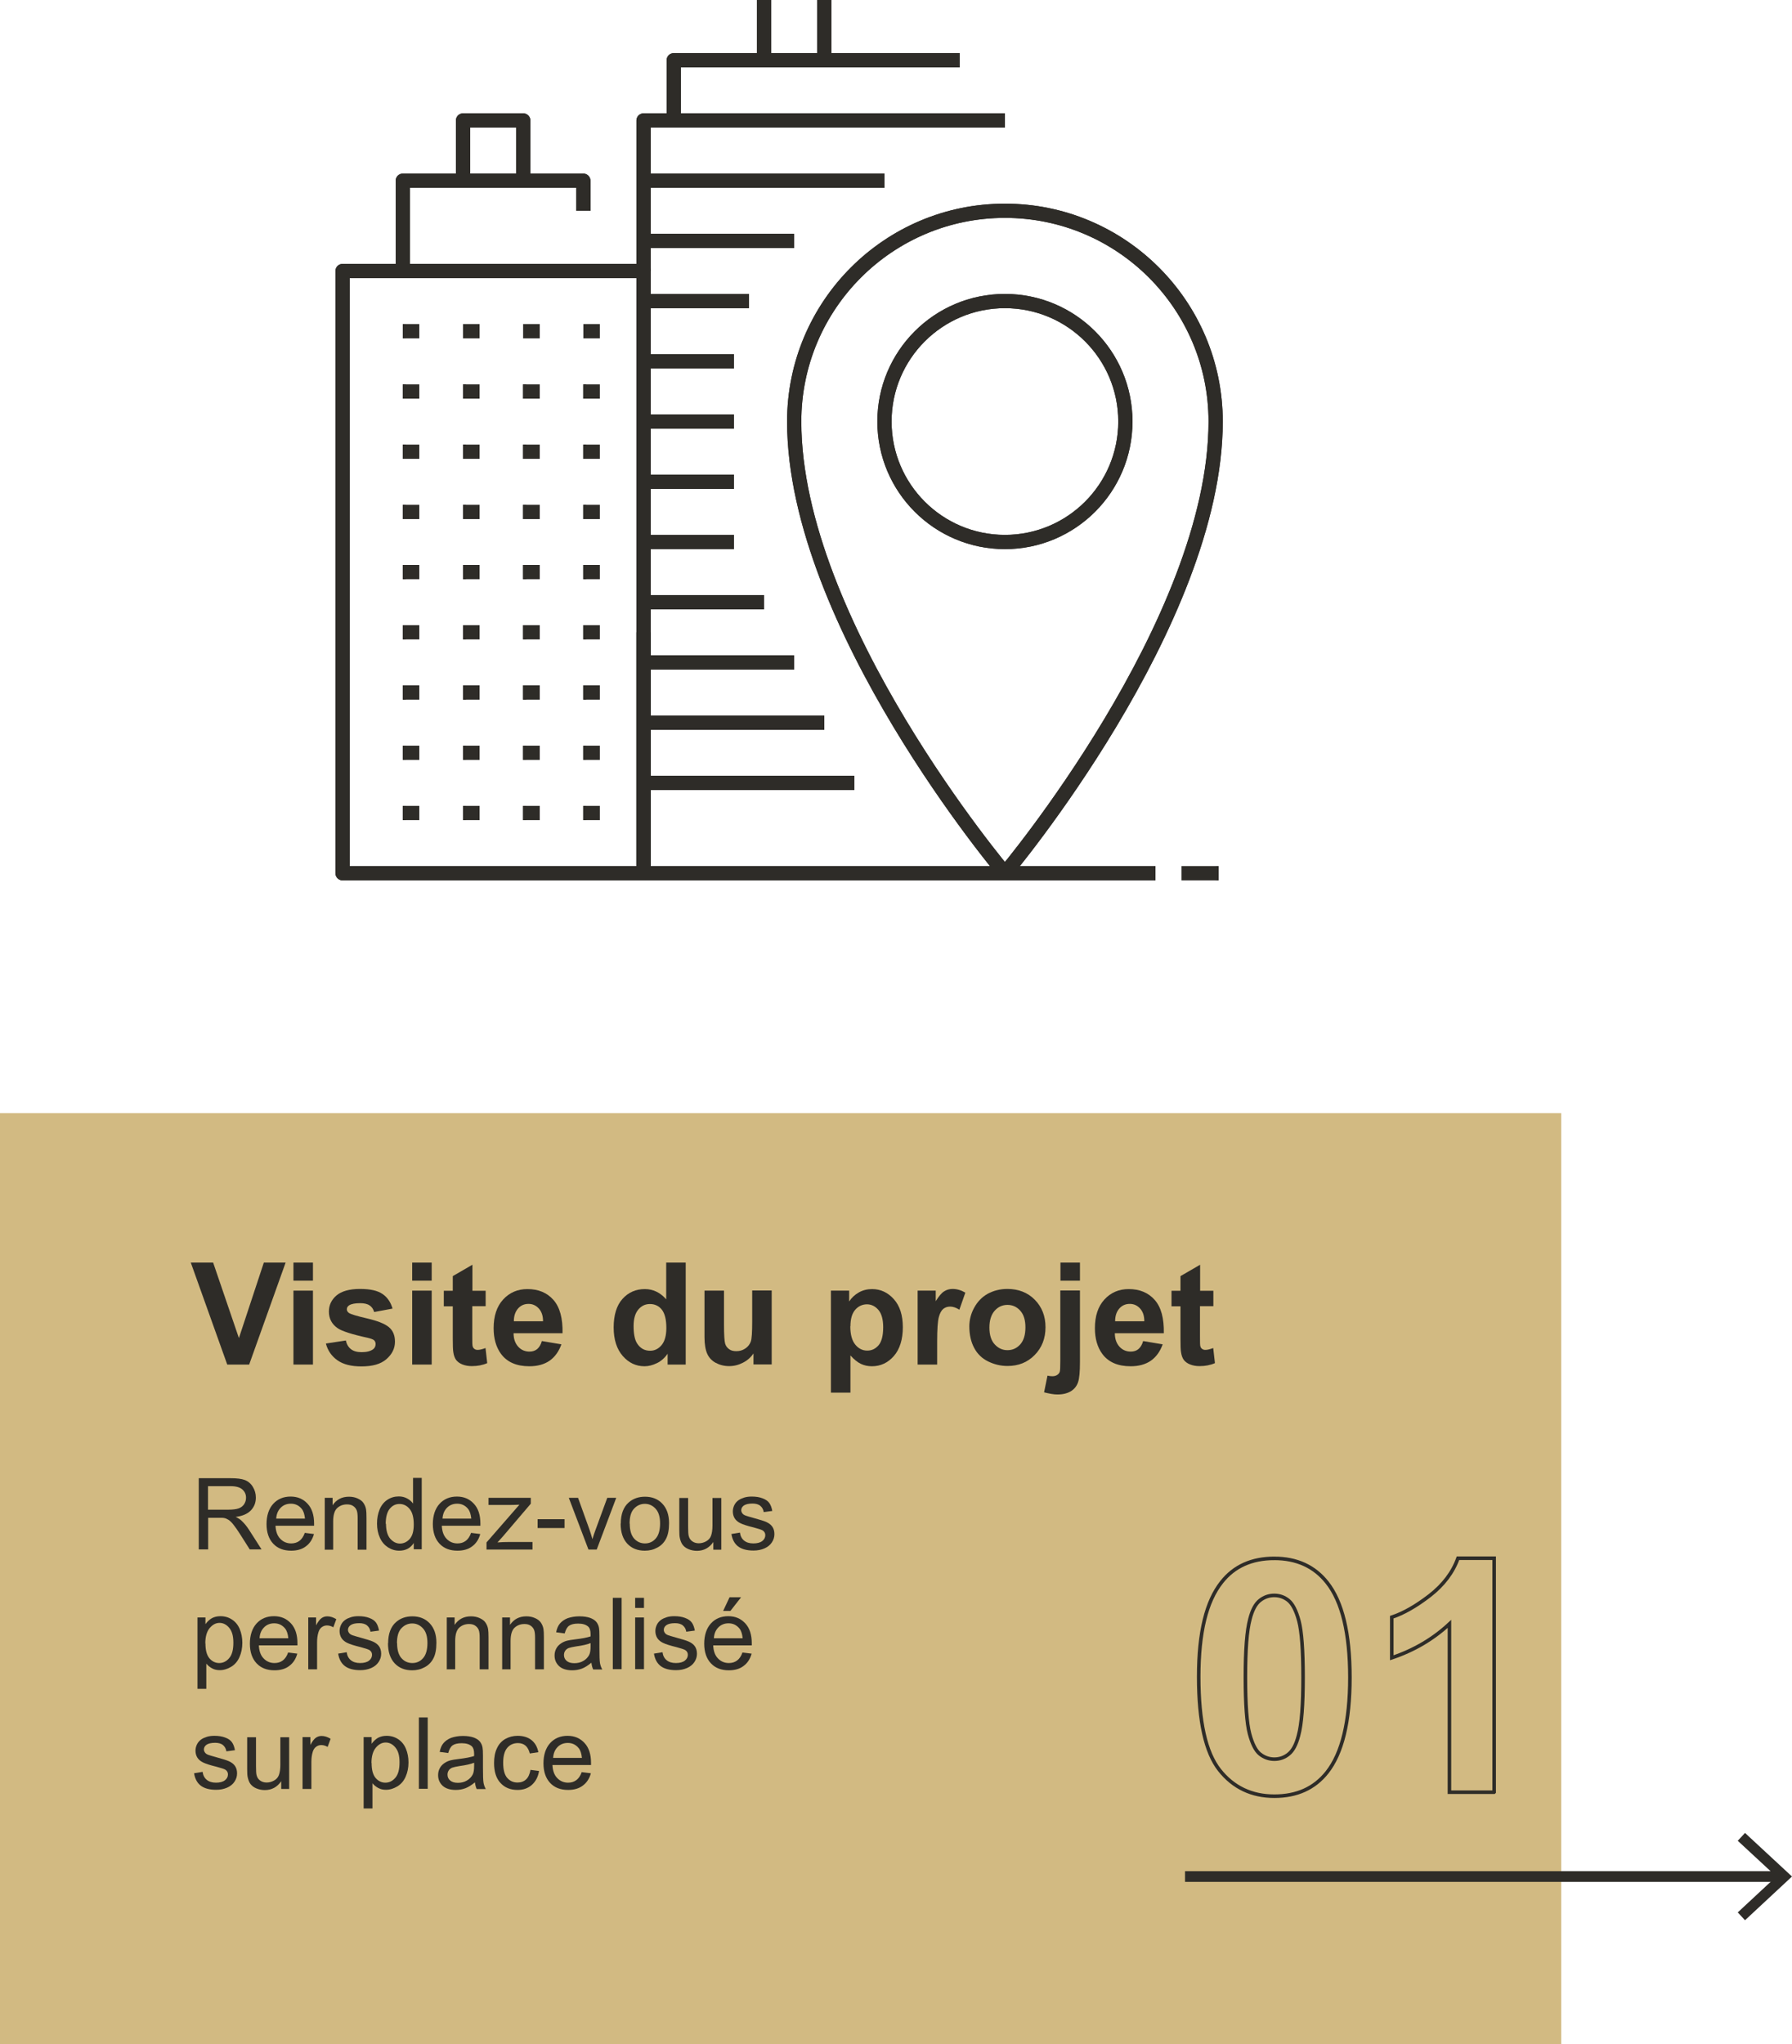 <?xml version="1.0" encoding="UTF-8"?><svg id="Layer_2" xmlns="http://www.w3.org/2000/svg" viewBox="0 0 125.86 143.53"><defs><style>.cls-1{stroke-linejoin:round;}.cls-1,.cls-2,.cls-3{fill:none;stroke:#2e2c28;}.cls-4{fill:#d2ba82;}.cls-5{fill:#2e2c28;}.cls-2{stroke-width:.25px;}.cls-3{stroke-miterlimit:10;stroke-width:.75px;}</style></defs><g id="Layer_1-2"><rect class="cls-4" y="78.16" width="109.65" height="65.37"/><g><line class="cls-3" x1="83.23" y1="131.77" x2="125.05" y2="131.77"/><polygon class="cls-5" points="122.56 134.84 122.05 134.29 124.76 131.77 122.05 129.26 122.56 128.71 125.86 131.77 122.56 134.84"/></g><g><path class="cls-2" d="m89.5,109.43c1.58,0,2.82.57,3.71,1.7,1.06,1.34,1.6,3.56,1.6,6.66s-.54,5.32-1.61,6.67c-.89,1.12-2.12,1.67-3.7,1.67s-2.88-.61-3.85-1.84-1.46-3.4-1.46-6.54.54-5.3,1.61-6.65c.88-1.12,2.12-1.67,3.7-1.67Zm0,2.6c-.38,0-.72.12-1.02.36-.3.24-.53.67-.69,1.3-.22.81-.32,2.18-.32,4.09s.1,3.24.29,3.96.44,1.2.73,1.43.63.36,1.01.36.72-.12,1.01-.36c.3-.24.53-.67.69-1.3.22-.8.32-2.16.32-4.08s-.1-3.24-.29-3.96-.44-1.2-.73-1.44c-.29-.24-.63-.36-1.01-.36Z"/><path class="cls-2" d="m104.93,125.85h-3.13v-11.82c-1.15,1.07-2.5,1.86-4.05,2.38v-2.85c.82-.27,1.71-.78,2.67-1.52.96-.75,1.62-1.62,1.98-2.62h2.54v16.42Z"/></g><g><path class="cls-5" d="m15.96,95.82l-2.56-7.16h1.57l1.81,5.3,1.75-5.3h1.53l-2.56,7.16h-1.54Z"/><path class="cls-5" d="m20.61,89.93v-1.27h1.37v1.27h-1.37Zm0,5.89v-5.19h1.37v5.19h-1.37Z"/><path class="cls-5" d="m22.91,94.34l1.38-.21c.06.27.18.47.36.61.18.14.43.21.75.21.35,0,.62-.07.8-.2.12-.09.18-.21.18-.37,0-.1-.03-.19-.1-.26-.07-.07-.22-.12-.46-.18-1.11-.24-1.81-.47-2.1-.67-.41-.28-.62-.67-.62-1.17,0-.45.18-.83.53-1.13s.91-.46,1.65-.46,1.24.12,1.58.35.58.57.71,1.03l-1.29.24c-.06-.2-.16-.36-.32-.46-.15-.11-.38-.16-.66-.16-.36,0-.62.05-.78.15-.1.07-.16.16-.16.28,0,.1.05.18.14.25.12.09.55.22,1.28.39.73.17,1.24.37,1.53.61.29.24.43.58.43,1.02,0,.48-.2.88-.6,1.23s-.98.51-1.76.51c-.71,0-1.27-.14-1.68-.43-.41-.29-.68-.68-.81-1.17Z"/><path class="cls-5" d="m28.95,89.93v-1.27h1.37v1.27h-1.37Zm0,5.89v-5.19h1.37v5.19h-1.37Z"/><path class="cls-5" d="m34.11,90.63v1.09h-.94v2.09c0,.42,0,.67.03.74.02.07.06.13.12.17.06.05.14.07.23.07.13,0,.31-.04.55-.13l.12,1.06c-.32.14-.68.21-1.08.21-.25,0-.47-.04-.67-.12-.2-.08-.34-.19-.44-.32-.09-.13-.16-.31-.19-.53-.03-.16-.04-.48-.04-.97v-2.26h-.63v-1.09h.63v-1.03l1.38-.8v1.83h.94Z"/><path class="cls-5" d="m38.06,94.17l1.37.23c-.18.5-.45.88-.83,1.15-.38.26-.85.39-1.42.39-.9,0-1.57-.29-2-.88-.34-.47-.51-1.07-.51-1.79,0-.86.22-1.53.67-2.02.45-.49,1.02-.73,1.7-.73.77,0,1.38.25,1.83.76.45.51.66,1.29.64,2.34h-3.44c0,.41.12.72.33.95.21.23.48.34.79.34.21,0,.4-.06.54-.18s.26-.31.33-.57Zm.08-1.39c0-.4-.11-.7-.31-.91-.2-.21-.43-.31-.71-.31-.3,0-.55.11-.74.33s-.29.51-.29.89h2.05Z"/><path class="cls-5" d="m48.16,95.82h-1.27v-.76c-.21.3-.46.52-.75.66-.29.14-.58.22-.87.22-.6,0-1.11-.24-1.53-.72-.42-.48-.64-1.15-.64-2.01s.21-1.55.62-2c.41-.46.94-.69,1.57-.69.58,0,1.08.24,1.5.72v-2.58h1.37v7.16Zm-3.66-2.71c0,.55.08.95.23,1.2.22.36.53.54.93.54.32,0,.58-.13.81-.4.22-.27.33-.67.33-1.2,0-.6-.11-1.02-.32-1.29-.21-.26-.49-.39-.83-.39s-.6.13-.82.39c-.22.26-.33.65-.33,1.16Z"/><path class="cls-5" d="m52.92,95.82v-.78c-.19.28-.44.5-.74.65-.31.16-.63.24-.97.24s-.66-.08-.94-.23-.48-.37-.6-.64-.19-.66-.19-1.15v-3.28h1.37v2.38c0,.73.03,1.18.08,1.34.05.17.14.29.28.39.13.1.3.14.51.14.23,0,.44-.06.63-.19.19-.13.31-.29.38-.48.07-.19.1-.66.1-1.4v-2.19h1.37v5.19h-1.27Z"/><path class="cls-5" d="m58.36,90.63h1.28v.76c.17-.26.39-.47.67-.63s.6-.24.94-.24c.6,0,1.11.24,1.53.71s.63,1.13.63,1.97-.21,1.54-.63,2.02c-.42.48-.94.72-1.54.72-.29,0-.55-.06-.78-.17-.23-.11-.48-.31-.73-.59v2.61h-1.37v-7.16Zm1.36,2.5c0,.58.12,1.01.35,1.29.23.28.51.42.84.42s.58-.13.8-.38c.21-.25.32-.67.32-1.26,0-.54-.11-.95-.33-1.21s-.49-.4-.81-.4-.61.13-.83.39c-.22.26-.33.64-.33,1.15Z"/><path class="cls-5" d="m65.82,95.82h-1.37v-5.19h1.27v.74c.22-.35.41-.58.59-.69.17-.11.37-.17.59-.17.31,0,.61.09.9.26l-.42,1.2c-.23-.15-.45-.22-.64-.22s-.35.05-.49.16c-.13.11-.24.3-.31.57-.08.28-.12.86-.12,1.74v1.6Z"/><path class="cls-5" d="m68.08,93.15c0-.46.11-.9.34-1.32s.54-.75.95-.98c.41-.22.87-.34,1.38-.34.78,0,1.43.25,1.93.76.5.51.75,1.15.75,1.93s-.25,1.43-.76,1.95c-.51.52-1.14.77-1.91.77-.48,0-.93-.11-1.36-.32-.43-.21-.76-.53-.98-.95-.22-.41-.34-.92-.34-1.52Zm1.41.07c0,.51.12.91.37,1.18s.54.41.9.41.66-.14.9-.41c.24-.27.36-.67.36-1.19s-.12-.9-.36-1.17c-.24-.27-.54-.41-.9-.41s-.66.14-.9.41-.37.67-.37,1.18Z"/><path class="cls-5" d="m75.85,90.63v5.02c0,.66-.04,1.13-.13,1.4-.09.27-.25.48-.5.64-.25.15-.56.23-.94.23-.14,0-.28-.01-.44-.04-.16-.03-.33-.06-.51-.11l.24-1.17c.07.01.13.02.18.03.06,0,.11.01.16.01.14,0,.25-.03.34-.09.09-.06.15-.13.18-.22s.04-.34.04-.76v-4.95h1.37Zm-1.37-.7v-1.27h1.37v1.27h-1.37Z"/><path class="cls-5" d="m80.29,94.17l1.37.23c-.18.5-.45.88-.83,1.15-.38.26-.85.39-1.42.39-.9,0-1.57-.29-2-.88-.34-.47-.51-1.07-.51-1.79,0-.86.22-1.53.67-2.02.45-.49,1.02-.73,1.7-.73.77,0,1.38.25,1.83.76.45.51.66,1.29.64,2.34h-3.44c0,.41.12.72.33.95.21.23.48.34.79.34.21,0,.4-.06.54-.18s.26-.31.33-.57Zm.08-1.39c0-.4-.11-.7-.31-.91-.2-.21-.43-.31-.71-.31-.3,0-.55.11-.74.33s-.29.51-.29.89h2.05Z"/><path class="cls-5" d="m85.22,90.63v1.09h-.94v2.09c0,.42,0,.67.03.74.02.07.06.13.12.17.06.05.14.07.23.07.13,0,.31-.04.55-.13l.12,1.06c-.32.14-.68.21-1.08.21-.25,0-.47-.04-.67-.12-.2-.08-.34-.19-.44-.32-.09-.13-.16-.31-.19-.53-.03-.16-.04-.48-.04-.97v-2.26h-.63v-1.09h.63v-1.03l1.38-.8v1.83h.94Z"/><path class="cls-5" d="m13.96,108.81v-5.01h2.22c.45,0,.79.04,1.02.13s.42.25.56.48c.14.23.21.48.21.75,0,.36-.12.66-.35.9-.23.24-.59.4-1.07.46.18.08.31.17.4.25.19.18.38.4.55.67l.87,1.36h-.83l-.66-1.04c-.19-.3-.35-.53-.48-.69-.12-.16-.24-.27-.34-.34-.1-.06-.2-.11-.3-.13-.08-.02-.2-.02-.37-.02h-.77v2.22h-.66Zm.66-2.8h1.43c.3,0,.54-.03.71-.09s.3-.16.39-.3.13-.29.13-.45c0-.24-.09-.43-.26-.58-.17-.15-.44-.23-.82-.23h-1.59v1.66Z"/><path class="cls-5" d="m21.41,107.64l.64.08c-.1.37-.29.66-.56.86-.27.21-.62.31-1.04.31-.53,0-.95-.16-1.26-.49-.31-.33-.47-.79-.47-1.38s.16-1.08.47-1.42.72-.51,1.22-.51.88.17,1.19.5c.31.33.46.8.46,1.39,0,.04,0,.09,0,.16h-2.71c.02.4.13.71.34.92.2.21.46.32.76.32.23,0,.42-.06.58-.18.16-.12.29-.31.38-.57Zm-2.02-1h2.03c-.03-.3-.1-.53-.23-.69-.2-.24-.45-.36-.76-.36-.28,0-.52.09-.71.28-.19.19-.3.44-.32.76Z"/><path class="cls-5" d="m22.81,108.81v-3.63h.55v.52c.27-.4.65-.6,1.15-.6.22,0,.42.04.6.12.18.08.32.18.41.31.09.13.16.28.19.46.02.11.03.31.03.6v2.23h-.62v-2.21c0-.25-.02-.44-.07-.56-.05-.12-.13-.22-.25-.3s-.26-.11-.43-.11c-.26,0-.49.08-.68.25-.19.17-.29.48-.29.95v1.98h-.62Z"/><path class="cls-5" d="m29.06,108.81v-.46c-.23.36-.57.54-1.02.54-.29,0-.55-.08-.8-.24-.24-.16-.43-.38-.56-.67-.13-.29-.2-.62-.2-.99s.06-.69.18-.99c.12-.29.3-.52.54-.68.24-.16.51-.24.81-.24.22,0,.41.05.58.14.17.09.31.21.42.36v-1.8h.61v5.01h-.57Zm-1.95-1.81c0,.46.1.81.29,1.04.2.23.43.35.69.35s.5-.11.69-.33c.19-.22.28-.55.28-1.01,0-.5-.1-.86-.29-1.09s-.43-.35-.71-.35-.5.11-.69.34c-.18.22-.28.58-.28,1.06Z"/><path class="cls-5" d="m33.09,107.64l.64.08c-.1.37-.29.66-.56.86-.27.21-.62.31-1.04.31-.53,0-.95-.16-1.26-.49-.31-.33-.47-.79-.47-1.38s.16-1.08.47-1.42.72-.51,1.22-.51.88.17,1.19.5c.31.33.46.8.46,1.39,0,.04,0,.09,0,.16h-2.71c.02.4.13.71.34.92.2.21.46.32.76.32.23,0,.42-.06.58-.18.16-.12.29-.31.38-.57Zm-2.02-1h2.03c-.03-.3-.1-.53-.23-.69-.2-.24-.45-.36-.76-.36-.28,0-.52.09-.71.28-.19.19-.3.44-.32.76Z"/><path class="cls-5" d="m34.17,108.81v-.5l2.31-2.65c-.26.01-.49.02-.69.02h-1.48v-.5h2.97v.41l-1.96,2.3-.38.42c.28-.02.53-.03.78-.03h1.68v.53h-3.21Z"/><path class="cls-5" d="m37.76,107.3v-.62h1.89v.62h-1.89Z"/><path class="cls-5" d="m41.33,108.81l-1.38-3.63h.65l.78,2.17c.08.23.16.48.23.73.05-.19.13-.42.23-.69l.81-2.21h.63l-1.37,3.63h-.57Z"/><path class="cls-5" d="m43.6,106.99c0-.67.19-1.17.56-1.49.31-.27.69-.4,1.14-.4.5,0,.91.16,1.22.49s.47.78.47,1.36c0,.47-.07.83-.21,1.1-.14.27-.34.48-.61.62-.27.15-.56.22-.88.22-.51,0-.92-.16-1.23-.49-.31-.33-.47-.8-.47-1.41Zm.63,0c0,.46.1.81.3,1.04s.46.35.77.35.56-.12.76-.35c.2-.23.3-.59.3-1.06,0-.45-.1-.79-.31-1.02s-.46-.35-.76-.35-.56.12-.77.35-.3.58-.3,1.04Z"/><path class="cls-5" d="m50.1,108.81v-.53c-.28.41-.67.62-1.15.62-.21,0-.41-.04-.6-.12s-.32-.19-.41-.31-.15-.28-.19-.46c-.03-.12-.04-.31-.04-.57v-2.25h.62v2.01c0,.32.01.54.04.65.04.16.12.29.25.38.12.09.28.14.46.14s.36-.05.52-.14.28-.22.34-.39.1-.4.1-.71v-1.94h.62v3.63h-.55Z"/><path class="cls-5" d="m51.36,107.72l.61-.1c.03.24.13.43.29.56.16.13.37.2.65.2s.49-.06.63-.17.21-.25.21-.41c0-.14-.06-.25-.18-.33-.08-.05-.29-.12-.63-.21-.45-.11-.76-.21-.94-.3-.17-.08-.31-.2-.4-.34-.09-.15-.13-.31-.13-.49,0-.16.04-.31.11-.45s.17-.25.3-.34c.1-.07.23-.13.39-.18s.34-.07.53-.07c.29,0,.54.04.75.12.22.08.38.19.48.33.1.14.17.33.21.56l-.6.08c-.03-.19-.11-.33-.24-.44s-.32-.16-.55-.16c-.28,0-.48.05-.61.14-.12.09-.18.2-.18.33,0,.08.03.15.08.22.05.07.13.12.24.16.06.02.24.08.54.16.43.12.74.21.91.29s.31.18.41.32.15.32.15.53-.06.4-.18.58c-.12.18-.29.32-.52.42-.23.1-.48.15-.77.15-.47,0-.83-.1-1.08-.29s-.41-.49-.47-.87Z"/><path class="cls-5" d="m13.87,118.6v-5.02h.56v.47c.13-.18.28-.32.45-.42.17-.09.37-.14.6-.14.31,0,.58.08.82.24.24.16.42.38.54.67.12.29.18.61.18.96,0,.37-.07.71-.2,1-.13.3-.33.53-.58.68s-.52.24-.8.24c-.21,0-.39-.04-.55-.13s-.3-.2-.4-.33v1.77h-.62Zm.56-3.19c0,.47.09.81.28,1.04.19.22.42.33.69.33s.51-.12.7-.35c.2-.23.29-.59.29-1.08s-.1-.81-.29-1.04-.42-.35-.68-.35-.49.12-.7.37c-.2.25-.3.6-.3,1.07Z"/><path class="cls-5" d="m20.24,116.04l.64.08c-.1.37-.29.66-.56.86-.27.21-.62.31-1.04.31-.53,0-.95-.16-1.26-.49-.31-.33-.47-.79-.47-1.38s.16-1.08.47-1.42.72-.51,1.22-.51.88.17,1.19.5c.31.33.46.8.46,1.39,0,.04,0,.09,0,.16h-2.71c.02.4.13.71.34.92.2.21.46.32.76.32.23,0,.42-.06.58-.18.16-.12.29-.31.38-.57Zm-2.02-1h2.03c-.03-.3-.1-.53-.23-.69-.2-.24-.45-.36-.76-.36-.28,0-.52.09-.71.28-.19.19-.3.44-.32.76Z"/><path class="cls-5" d="m21.65,117.21v-3.63h.55v.55c.14-.26.27-.43.39-.51.12-.08.25-.12.4-.12.21,0,.42.07.63.2l-.21.57c-.15-.09-.3-.13-.45-.13-.13,0-.25.04-.36.12s-.18.19-.23.34c-.07.22-.1.46-.1.72v1.9h-.62Z"/><path class="cls-5" d="m23.74,116.12l.61-.1c.03.24.13.43.29.56.16.13.37.2.65.2s.49-.06.63-.17.21-.25.21-.41c0-.14-.06-.25-.18-.33-.08-.05-.29-.12-.63-.21-.45-.11-.76-.21-.94-.3-.17-.08-.31-.2-.4-.34-.09-.15-.13-.31-.13-.49,0-.16.04-.31.11-.45s.17-.25.3-.34c.1-.07.23-.13.39-.18s.34-.07.53-.07c.29,0,.54.04.75.12.22.08.38.19.48.33.1.14.17.33.21.56l-.6.08c-.03-.19-.11-.33-.24-.44s-.32-.16-.55-.16c-.28,0-.48.05-.61.14-.12.09-.18.2-.18.33,0,.08.03.15.08.22.05.07.13.12.24.16.06.02.24.08.54.16.43.12.74.21.91.29s.31.18.41.32.15.32.15.53-.06.4-.18.58c-.12.18-.29.32-.52.42-.23.1-.48.15-.77.15-.47,0-.83-.1-1.08-.29s-.41-.49-.47-.87Z"/><path class="cls-5" d="m27.26,115.39c0-.67.19-1.17.56-1.49.31-.27.69-.4,1.14-.4.5,0,.91.16,1.22.49s.47.78.47,1.36c0,.47-.07.83-.21,1.1-.14.27-.34.48-.61.62-.27.15-.56.22-.88.22-.51,0-.92-.16-1.23-.49-.31-.33-.47-.8-.47-1.41Zm.63,0c0,.46.1.81.3,1.04s.46.35.77.35.56-.12.76-.35c.2-.23.3-.59.3-1.06,0-.45-.1-.79-.31-1.02s-.46-.35-.76-.35-.56.12-.77.35-.3.58-.3,1.04Z"/><path class="cls-5" d="m31.38,117.21v-3.63h.55v.52c.27-.4.65-.6,1.15-.6.22,0,.42.04.6.12.18.08.32.18.41.31.09.13.16.28.19.46.02.11.03.31.03.6v2.23h-.62v-2.21c0-.25-.02-.44-.07-.56-.05-.12-.13-.22-.25-.3s-.26-.11-.43-.11c-.26,0-.49.08-.68.25-.19.17-.29.48-.29.95v1.98h-.62Z"/><path class="cls-5" d="m35.27,117.21v-3.63h.55v.52c.27-.4.65-.6,1.15-.6.22,0,.42.04.6.12.18.08.32.18.41.31.09.13.16.28.19.46.02.11.03.31.03.6v2.23h-.62v-2.21c0-.25-.02-.44-.07-.56-.05-.12-.13-.22-.25-.3s-.26-.11-.43-.11c-.26,0-.49.08-.68.25-.19.17-.29.48-.29.95v1.98h-.62Z"/><path class="cls-5" d="m41.53,116.76c-.23.19-.45.33-.66.41-.21.08-.44.12-.68.12-.4,0-.71-.1-.92-.29-.21-.2-.32-.44-.32-.75,0-.18.04-.34.12-.49.08-.15.19-.26.32-.35s.28-.16.44-.2c.12-.03.3-.06.55-.09.5-.06.86-.13,1.1-.21,0-.08,0-.14,0-.16,0-.25-.06-.43-.17-.53-.16-.14-.39-.21-.7-.21-.29,0-.5.05-.64.15s-.24.28-.31.54l-.6-.08c.05-.26.14-.47.27-.62s.31-.28.54-.37c.24-.08.51-.13.82-.13s.56.04.76.11c.19.07.34.17.43.28s.16.25.19.42c.02.1.03.29.03.57v.82c0,.57.01.93.04,1.09s.08.3.16.44h-.64c-.06-.13-.1-.28-.12-.45Zm-.05-1.38c-.22.09-.56.17-1.01.23-.25.04-.43.08-.54.12-.1.05-.19.11-.24.2-.06.09-.08.19-.08.29,0,.16.06.3.19.41s.31.16.54.16.45-.05.63-.16c.18-.1.32-.25.41-.42.07-.14.1-.34.1-.62v-.23Z"/><path class="cls-5" d="m43.04,117.21v-5.01h.62v5.01h-.62Z"/><path class="cls-5" d="m44.61,112.91v-.71h.62v.71h-.62Zm0,4.3v-3.63h.62v3.63h-.62Z"/><path class="cls-5" d="m45.92,116.12l.61-.1c.03.24.13.43.29.56.16.13.37.2.65.2s.49-.06.63-.17.21-.25.21-.41c0-.14-.06-.25-.18-.33-.08-.05-.29-.12-.63-.21-.45-.11-.76-.21-.94-.3-.17-.08-.31-.2-.4-.34-.09-.15-.13-.31-.13-.49,0-.16.04-.31.11-.45s.17-.25.3-.34c.1-.07.23-.13.39-.18s.34-.07.53-.07c.29,0,.54.04.75.12.22.08.38.19.48.33.1.14.17.33.21.56l-.6.08c-.03-.19-.11-.33-.24-.44s-.32-.16-.55-.16c-.28,0-.48.05-.61.14-.12.09-.18.2-.18.33,0,.08.03.15.08.22.05.07.13.12.24.16.06.02.24.08.54.16.43.12.74.21.91.29s.31.18.41.32.15.32.15.53-.06.4-.18.58c-.12.18-.29.32-.52.42-.23.1-.48.15-.77.15-.47,0-.83-.1-1.08-.29s-.41-.49-.47-.87Z"/><path class="cls-5" d="m52.15,116.04l.64.08c-.1.37-.29.66-.56.86-.27.21-.62.31-1.04.31-.53,0-.95-.16-1.26-.49-.31-.33-.47-.79-.47-1.38s.16-1.08.47-1.42.72-.51,1.22-.51.88.17,1.19.5c.31.33.46.8.46,1.39,0,.04,0,.09,0,.16h-2.71c.02.4.13.71.34.92.2.21.46.32.76.32.23,0,.42-.06.58-.18.16-.12.29-.31.38-.57Zm-2.02-1h2.03c-.03-.3-.1-.53-.23-.69-.2-.24-.45-.36-.76-.36-.28,0-.52.09-.71.28-.19.19-.3.44-.32.76Zm.66-1.92l.45-.96h.81l-.75.96h-.51Z"/><path class="cls-5" d="m13.62,124.52l.61-.1c.03.24.13.43.29.56.16.13.37.2.65.2s.49-.06.63-.17.21-.25.21-.41c0-.14-.06-.25-.18-.33-.08-.05-.29-.12-.63-.21-.45-.11-.76-.21-.94-.3-.17-.08-.31-.2-.4-.34-.09-.15-.13-.31-.13-.49,0-.16.04-.31.11-.45s.17-.25.3-.34c.1-.07.23-.13.39-.18s.34-.07.53-.07c.29,0,.54.04.75.12.22.08.38.19.48.33.1.14.17.33.21.56l-.6.08c-.03-.19-.11-.33-.24-.44s-.32-.16-.55-.16c-.28,0-.48.05-.61.14-.12.09-.18.2-.18.33,0,.08.03.15.08.22.05.07.13.12.24.16.06.02.24.08.54.16.43.12.74.21.91.29s.31.18.41.32.15.32.15.53-.06.4-.18.58c-.12.18-.29.32-.52.42-.23.1-.48.15-.77.15-.47,0-.83-.1-1.08-.29s-.41-.49-.47-.87Z"/><path class="cls-5" d="m19.75,125.61v-.53c-.28.41-.67.62-1.15.62-.21,0-.41-.04-.6-.12s-.32-.19-.41-.31-.15-.28-.19-.46c-.03-.12-.04-.31-.04-.57v-2.25h.62v2.01c0,.32.01.54.04.65.04.16.12.29.25.38.12.09.28.14.46.14s.36-.05.52-.14.28-.22.34-.39.1-.4.1-.71v-1.94h.62v3.63h-.55Z"/><path class="cls-5" d="m21.25,125.61v-3.63h.55v.55c.14-.26.27-.43.39-.51.12-.08.25-.12.4-.12.21,0,.42.07.63.2l-.21.57c-.15-.09-.3-.13-.45-.13-.13,0-.25.04-.36.12s-.18.19-.23.34c-.07.22-.1.46-.1.72v1.9h-.62Z"/><path class="cls-5" d="m25.54,127v-5.02h.56v.47c.13-.18.28-.32.45-.42.17-.09.37-.14.6-.14.31,0,.58.08.82.24.24.16.42.38.54.67.12.29.18.61.18.96,0,.37-.07.71-.2,1-.13.3-.33.53-.58.68s-.52.24-.8.24c-.21,0-.39-.04-.55-.13s-.3-.2-.4-.33v1.77h-.62Zm.56-3.19c0,.47.09.81.28,1.04.19.22.42.33.69.33s.51-.12.7-.35c.2-.23.29-.59.29-1.08s-.1-.81-.29-1.04-.42-.35-.68-.35-.49.12-.7.37c-.2.25-.3.6-.3,1.07Z"/><path class="cls-5" d="m29.42,125.61v-5.01h.62v5.01h-.62Z"/><path class="cls-5" d="m33.35,125.16c-.23.19-.45.33-.66.41-.21.08-.44.12-.68.12-.4,0-.71-.1-.92-.29-.21-.2-.32-.44-.32-.75,0-.18.04-.34.12-.49.08-.15.19-.26.32-.35s.28-.16.44-.2c.12-.03.3-.06.55-.09.5-.06.86-.13,1.1-.21,0-.08,0-.14,0-.16,0-.25-.06-.43-.17-.53-.16-.14-.39-.21-.7-.21-.29,0-.5.05-.64.15s-.24.28-.31.54l-.6-.08c.05-.26.14-.47.27-.62s.31-.28.54-.37c.24-.08.51-.13.82-.13s.56.04.76.11c.19.07.34.17.43.28s.16.25.19.42c.02.1.03.29.03.57v.82c0,.57.01.93.04,1.09s.08.3.16.44h-.64c-.06-.13-.1-.28-.12-.45Zm-.05-1.38c-.22.09-.56.17-1.01.23-.25.04-.43.08-.54.12-.1.05-.19.11-.24.2-.06.09-.08.19-.08.29,0,.16.06.3.19.41s.31.16.54.16.45-.05.63-.16c.18-.1.32-.25.41-.42.07-.14.1-.34.1-.62v-.23Z"/><path class="cls-5" d="m37.25,124.28l.61.08c-.07.42-.24.74-.51.98-.27.24-.61.35-1,.35-.5,0-.9-.16-1.2-.49-.3-.32-.45-.79-.45-1.4,0-.39.06-.74.2-1.03.13-.29.33-.51.59-.66.27-.15.55-.22.87-.22.39,0,.72.1.97.3.25.2.41.48.48.85l-.6.09c-.06-.24-.16-.43-.3-.55s-.32-.18-.53-.18c-.31,0-.56.11-.75.33-.19.22-.29.57-.29,1.05s.09.84.28,1.06c.19.22.43.33.73.33.24,0,.44-.07.6-.22.16-.15.26-.38.31-.68Z"/><path class="cls-5" d="m40.86,124.44l.64.08c-.1.37-.29.66-.56.86-.27.21-.62.31-1.04.31-.53,0-.95-.16-1.26-.49-.31-.33-.47-.79-.47-1.38s.16-1.08.47-1.42.72-.51,1.22-.51.88.17,1.19.5c.31.33.46.8.46,1.39,0,.04,0,.09,0,.16h-2.71c.02.4.13.71.34.92.2.21.46.32.76.32.23,0,.42-.06.58-.18.16-.12.29-.31.38-.57Zm-2.02-1h2.03c-.03-.3-.1-.53-.23-.69-.2-.24-.45-.36-.76-.36-.28,0-.52.09-.71.28-.19.19-.3.44-.32.76Z"/></g><g id="manufacturer_location_navigation_pin_city_buildings"><g><g><polyline class="cls-1" points="45.2 19.03 45.2 8.46 70.58 8.46"/><polyline class="cls-1" points="70.58 61.32 45.2 61.32 45.2 44.4"/><line class="cls-1" x1="57.89" x2="57.89" y2="4.23"/><line class="cls-1" x1="53.66" x2="53.66" y2="4.23"/><polyline class="cls-1" points="67.4 4.23 47.32 4.23 47.32 8.46 67.4 8.46"/><line class="cls-1" x1="24.06" y1="61.32" x2="81.15" y2="61.32"/><line class="cls-1" x1="45.2" y1="38.06" x2="51.55" y2="38.06"/><line class="cls-1" x1="60" y1="54.98" x2="45.2" y2="54.98"/><line class="cls-1" x1="57.89" y1="50.75" x2="45.2" y2="50.75"/><line class="cls-1" x1="55.77" y1="46.52" x2="45.2" y2="46.52"/><line class="cls-1" x1="53.66" y1="42.29" x2="45.2" y2="42.29"/><line class="cls-1" x1="45.2" y1="29.6" x2="51.55" y2="29.6"/><line class="cls-1" x1="51.55" y1="33.83" x2="45.2" y2="33.83"/><line class="cls-1" x1="45.2" y1="21.14" x2="52.6" y2="21.14"/><line class="cls-1" x1="51.55" y1="25.37" x2="45.2" y2="25.37"/><line class="cls-1" x1="45.2" y1="12.69" x2="62.12" y2="12.69"/><line class="cls-1" x1="55.77" y1="16.92" x2="45.2" y2="16.92"/><rect class="cls-1" x="24.06" y="19.03" width="21.14" height="42.29"/><rect class="cls-1" x="32.52" y="8.46" width="4.23" height="4.23"/><polyline class="cls-1" points="40.97 14.8 40.97 12.69 28.29 12.69 28.29 19.03"/><path class="cls-1" d="m85.38,29.6c0,14.14-14.8,31.72-14.8,31.72,0,0-14.8-17.51-14.8-31.72,0-8.17,6.63-14.8,14.8-14.8s14.8,6.63,14.8,14.8Z"/><circle class="cls-1" cx="70.58" cy="29.6" r="8.46"/><line class="cls-1" x1="40.97" y1="57.09" x2="41.18" y2="57.09"/><line class="cls-1" x1="40.97" y1="52.86" x2="41.18" y2="52.86"/><line class="cls-1" x1="40.97" y1="48.63" x2="41.18" y2="48.63"/><line class="cls-1" x1="36.74" y1="57.09" x2="36.96" y2="57.09"/><line class="cls-1" x1="32.52" y1="57.09" x2="32.73" y2="57.09"/><line class="cls-1" x1="28.29" y1="57.09" x2="28.5" y2="57.09"/><line class="cls-1" x1="36.74" y1="52.86" x2="36.96" y2="52.86"/><line class="cls-1" x1="32.52" y1="52.86" x2="32.73" y2="52.86"/><line class="cls-1" x1="28.29" y1="52.86" x2="28.5" y2="52.86"/><line class="cls-1" x1="36.74" y1="48.63" x2="36.96" y2="48.63"/><line class="cls-1" x1="32.52" y1="48.63" x2="32.73" y2="48.63"/><line class="cls-1" x1="28.29" y1="48.63" x2="28.5" y2="48.63"/><line class="cls-1" x1="40.97" y1="44.4" x2="41.18" y2="44.4"/><line class="cls-1" x1="40.97" y1="40.17" x2="41.18" y2="40.17"/><line class="cls-1" x1="40.97" y1="35.95" x2="41.18" y2="35.95"/><line class="cls-1" x1="40.97" y1="31.72" x2="41.18" y2="31.72"/><line class="cls-1" x1="40.97" y1="27.49" x2="41.18" y2="27.49"/><line class="cls-1" x1="36.74" y1="44.4" x2="36.96" y2="44.4"/><line class="cls-1" x1="32.52" y1="44.4" x2="32.73" y2="44.4"/><line class="cls-1" x1="28.29" y1="44.4" x2="28.5" y2="44.4"/><line class="cls-1" x1="36.74" y1="40.17" x2="36.96" y2="40.17"/><line class="cls-1" x1="32.52" y1="40.17" x2="32.73" y2="40.17"/><line class="cls-1" x1="28.29" y1="40.17" x2="28.5" y2="40.17"/><line class="cls-1" x1="36.74" y1="35.95" x2="36.96" y2="35.95"/><line class="cls-1" x1="32.52" y1="35.95" x2="32.73" y2="35.95"/><line class="cls-1" x1="28.29" y1="35.95" x2="28.5" y2="35.95"/><line class="cls-1" x1="36.74" y1="31.72" x2="36.96" y2="31.72"/><line class="cls-1" x1="32.52" y1="31.72" x2="32.73" y2="31.72"/><line class="cls-1" x1="28.29" y1="31.72" x2="28.5" y2="31.72"/><line class="cls-1" x1="36.74" y1="27.49" x2="36.96" y2="27.49"/><line class="cls-1" x1="32.52" y1="27.49" x2="32.73" y2="27.49"/><line class="cls-1" x1="28.29" y1="27.49" x2="28.5" y2="27.49"/><line class="cls-1" x1="28.29" y1="23.26" x2="28.5" y2="23.26"/><line class="cls-1" x1="85.38" y1="61.32" x2="85.59" y2="61.32"/></g><g><polyline class="cls-1" points="45.2 19.03 45.2 8.46 70.58 8.46"/><polyline class="cls-1" points="70.58 61.32 45.2 61.32 45.2 44.4"/><line class="cls-1" x1="57.89" x2="57.89" y2="4.23"/><line class="cls-1" x1="53.66" x2="53.66" y2="4.23"/><polyline class="cls-1" points="67.4 4.23 47.32 4.23 47.32 8.46 67.4 8.46"/><line class="cls-1" x1="24.06" y1="61.32" x2="81.15" y2="61.32"/><line class="cls-1" x1="45.2" y1="38.06" x2="51.55" y2="38.06"/><line class="cls-1" x1="60" y1="54.98" x2="45.2" y2="54.98"/><line class="cls-1" x1="57.89" y1="50.75" x2="45.2" y2="50.75"/><line class="cls-1" x1="55.77" y1="46.52" x2="45.2" y2="46.52"/><line class="cls-1" x1="53.66" y1="42.29" x2="45.2" y2="42.29"/><line class="cls-1" x1="45.2" y1="29.6" x2="51.55" y2="29.6"/><line class="cls-1" x1="51.55" y1="33.83" x2="45.2" y2="33.83"/><line class="cls-1" x1="45.2" y1="21.14" x2="52.6" y2="21.14"/><line class="cls-1" x1="51.55" y1="25.37" x2="45.2" y2="25.37"/><line class="cls-1" x1="45.2" y1="12.69" x2="62.12" y2="12.69"/><line class="cls-1" x1="55.77" y1="16.92" x2="45.2" y2="16.92"/><rect class="cls-1" x="24.06" y="19.03" width="21.14" height="42.29"/><rect class="cls-1" x="32.52" y="8.46" width="4.23" height="4.23"/><polyline class="cls-1" points="40.97 14.8 40.97 12.69 28.29 12.69 28.29 19.03"/><path class="cls-1" d="m85.38,29.6c0,14.14-14.8,31.72-14.8,31.72,0,0-14.8-17.51-14.8-31.72,0-8.17,6.63-14.8,14.8-14.8s14.8,6.63,14.8,14.8Z"/><circle class="cls-1" cx="70.58" cy="29.6" r="8.46"/><line class="cls-1" x1="40.97" y1="57.09" x2="41.18" y2="57.09"/><line class="cls-1" x1="40.97" y1="52.86" x2="41.18" y2="52.86"/><line class="cls-1" x1="40.97" y1="48.63" x2="41.18" y2="48.63"/><line class="cls-1" x1="36.74" y1="57.09" x2="36.96" y2="57.09"/><line class="cls-1" x1="32.52" y1="57.09" x2="32.73" y2="57.09"/><line class="cls-1" x1="28.29" y1="57.09" x2="28.5" y2="57.09"/><line class="cls-1" x1="36.74" y1="52.86" x2="36.96" y2="52.86"/><line class="cls-1" x1="32.52" y1="52.86" x2="32.73" y2="52.86"/><line class="cls-1" x1="28.29" y1="52.86" x2="28.5" y2="52.86"/><line class="cls-1" x1="36.74" y1="48.63" x2="36.96" y2="48.63"/><line class="cls-1" x1="32.52" y1="48.63" x2="32.73" y2="48.63"/><line class="cls-1" x1="28.29" y1="48.63" x2="28.5" y2="48.63"/><line class="cls-1" x1="40.97" y1="44.4" x2="41.18" y2="44.4"/><line class="cls-1" x1="40.97" y1="40.17" x2="41.18" y2="40.17"/><line class="cls-1" x1="40.97" y1="35.95" x2="41.18" y2="35.95"/><line class="cls-1" x1="40.97" y1="31.72" x2="41.18" y2="31.72"/><line class="cls-1" x1="40.97" y1="27.49" x2="41.18" y2="27.49"/><line class="cls-1" x1="36.74" y1="44.4" x2="36.96" y2="44.4"/><line class="cls-1" x1="32.52" y1="44.4" x2="32.73" y2="44.4"/><line class="cls-1" x1="28.29" y1="44.4" x2="28.5" y2="44.4"/><line class="cls-1" x1="36.74" y1="40.17" x2="36.96" y2="40.17"/><line class="cls-1" x1="32.52" y1="40.17" x2="32.73" y2="40.17"/><line class="cls-1" x1="28.29" y1="40.17" x2="28.5" y2="40.17"/><line class="cls-1" x1="36.74" y1="35.95" x2="36.96" y2="35.95"/><line class="cls-1" x1="32.52" y1="35.95" x2="32.73" y2="35.95"/><line class="cls-1" x1="28.29" y1="35.95" x2="28.5" y2="35.95"/><line class="cls-1" x1="36.74" y1="31.72" x2="36.96" y2="31.72"/><line class="cls-1" x1="32.52" y1="31.72" x2="32.73" y2="31.72"/><line class="cls-1" x1="28.29" y1="31.72" x2="28.5" y2="31.72"/><line class="cls-1" x1="36.74" y1="27.49" x2="36.96" y2="27.49"/><line class="cls-1" x1="32.52" y1="27.49" x2="32.73" y2="27.49"/><line class="cls-1" x1="28.29" y1="27.49" x2="28.5" y2="27.49"/><line class="cls-1" x1="28.29" y1="23.26" x2="29.45" y2="23.26"/><line class="cls-1" x1="32.52" y1="23.26" x2="33.68" y2="23.26"/><line class="cls-1" x1="36.74" y1="23.26" x2="37.91" y2="23.26"/><line class="cls-1" x1="40.97" y1="23.26" x2="42.13" y2="23.26"/><line class="cls-1" x1="28.29" y1="27.49" x2="29.45" y2="27.49"/><line class="cls-1" x1="32.52" y1="27.49" x2="33.68" y2="27.49"/><line class="cls-1" x1="36.74" y1="27.49" x2="37.91" y2="27.49"/><line class="cls-1" x1="40.97" y1="27.49" x2="42.13" y2="27.49"/><line class="cls-1" x1="28.29" y1="31.72" x2="29.45" y2="31.72"/><line class="cls-1" x1="32.52" y1="31.72" x2="33.68" y2="31.72"/><line class="cls-1" x1="36.74" y1="31.72" x2="37.91" y2="31.72"/><line class="cls-1" x1="40.97" y1="31.72" x2="42.13" y2="31.72"/><line class="cls-1" x1="28.29" y1="35.95" x2="29.45" y2="35.95"/><line class="cls-1" x1="32.52" y1="35.95" x2="33.68" y2="35.95"/><line class="cls-1" x1="36.74" y1="35.95" x2="37.91" y2="35.95"/><line class="cls-1" x1="40.97" y1="35.95" x2="42.13" y2="35.95"/><line class="cls-1" x1="28.29" y1="40.17" x2="29.45" y2="40.17"/><line class="cls-1" x1="32.52" y1="40.17" x2="33.68" y2="40.17"/><line class="cls-1" x1="36.74" y1="40.17" x2="37.91" y2="40.17"/><line class="cls-1" x1="40.97" y1="40.17" x2="42.13" y2="40.17"/><line class="cls-1" x1="28.29" y1="44.4" x2="29.45" y2="44.4"/><line class="cls-1" x1="32.52" y1="44.4" x2="33.68" y2="44.4"/><line class="cls-1" x1="36.74" y1="44.4" x2="37.91" y2="44.4"/><line class="cls-1" x1="40.97" y1="44.4" x2="42.13" y2="44.4"/><line class="cls-1" x1="28.29" y1="48.63" x2="29.45" y2="48.63"/><line class="cls-1" x1="32.52" y1="48.63" x2="33.68" y2="48.63"/><line class="cls-1" x1="36.74" y1="48.63" x2="37.91" y2="48.63"/><line class="cls-1" x1="40.97" y1="48.63" x2="42.13" y2="48.63"/><line class="cls-1" x1="28.29" y1="52.86" x2="29.45" y2="52.86"/><line class="cls-1" x1="32.52" y1="52.86" x2="33.68" y2="52.86"/><line class="cls-1" x1="36.74" y1="52.86" x2="37.91" y2="52.86"/><line class="cls-1" x1="40.97" y1="52.86" x2="42.13" y2="52.86"/><line class="cls-1" x1="28.29" y1="57.09" x2="29.45" y2="57.09"/><line class="cls-1" x1="32.52" y1="57.09" x2="33.68" y2="57.09"/><line class="cls-1" x1="36.74" y1="57.09" x2="37.91" y2="57.09"/><line class="cls-1" x1="40.97" y1="57.09" x2="42.13" y2="57.09"/><line class="cls-1" x1="82.98" y1="61.32" x2="85.59" y2="61.32"/></g></g></g></g></svg>